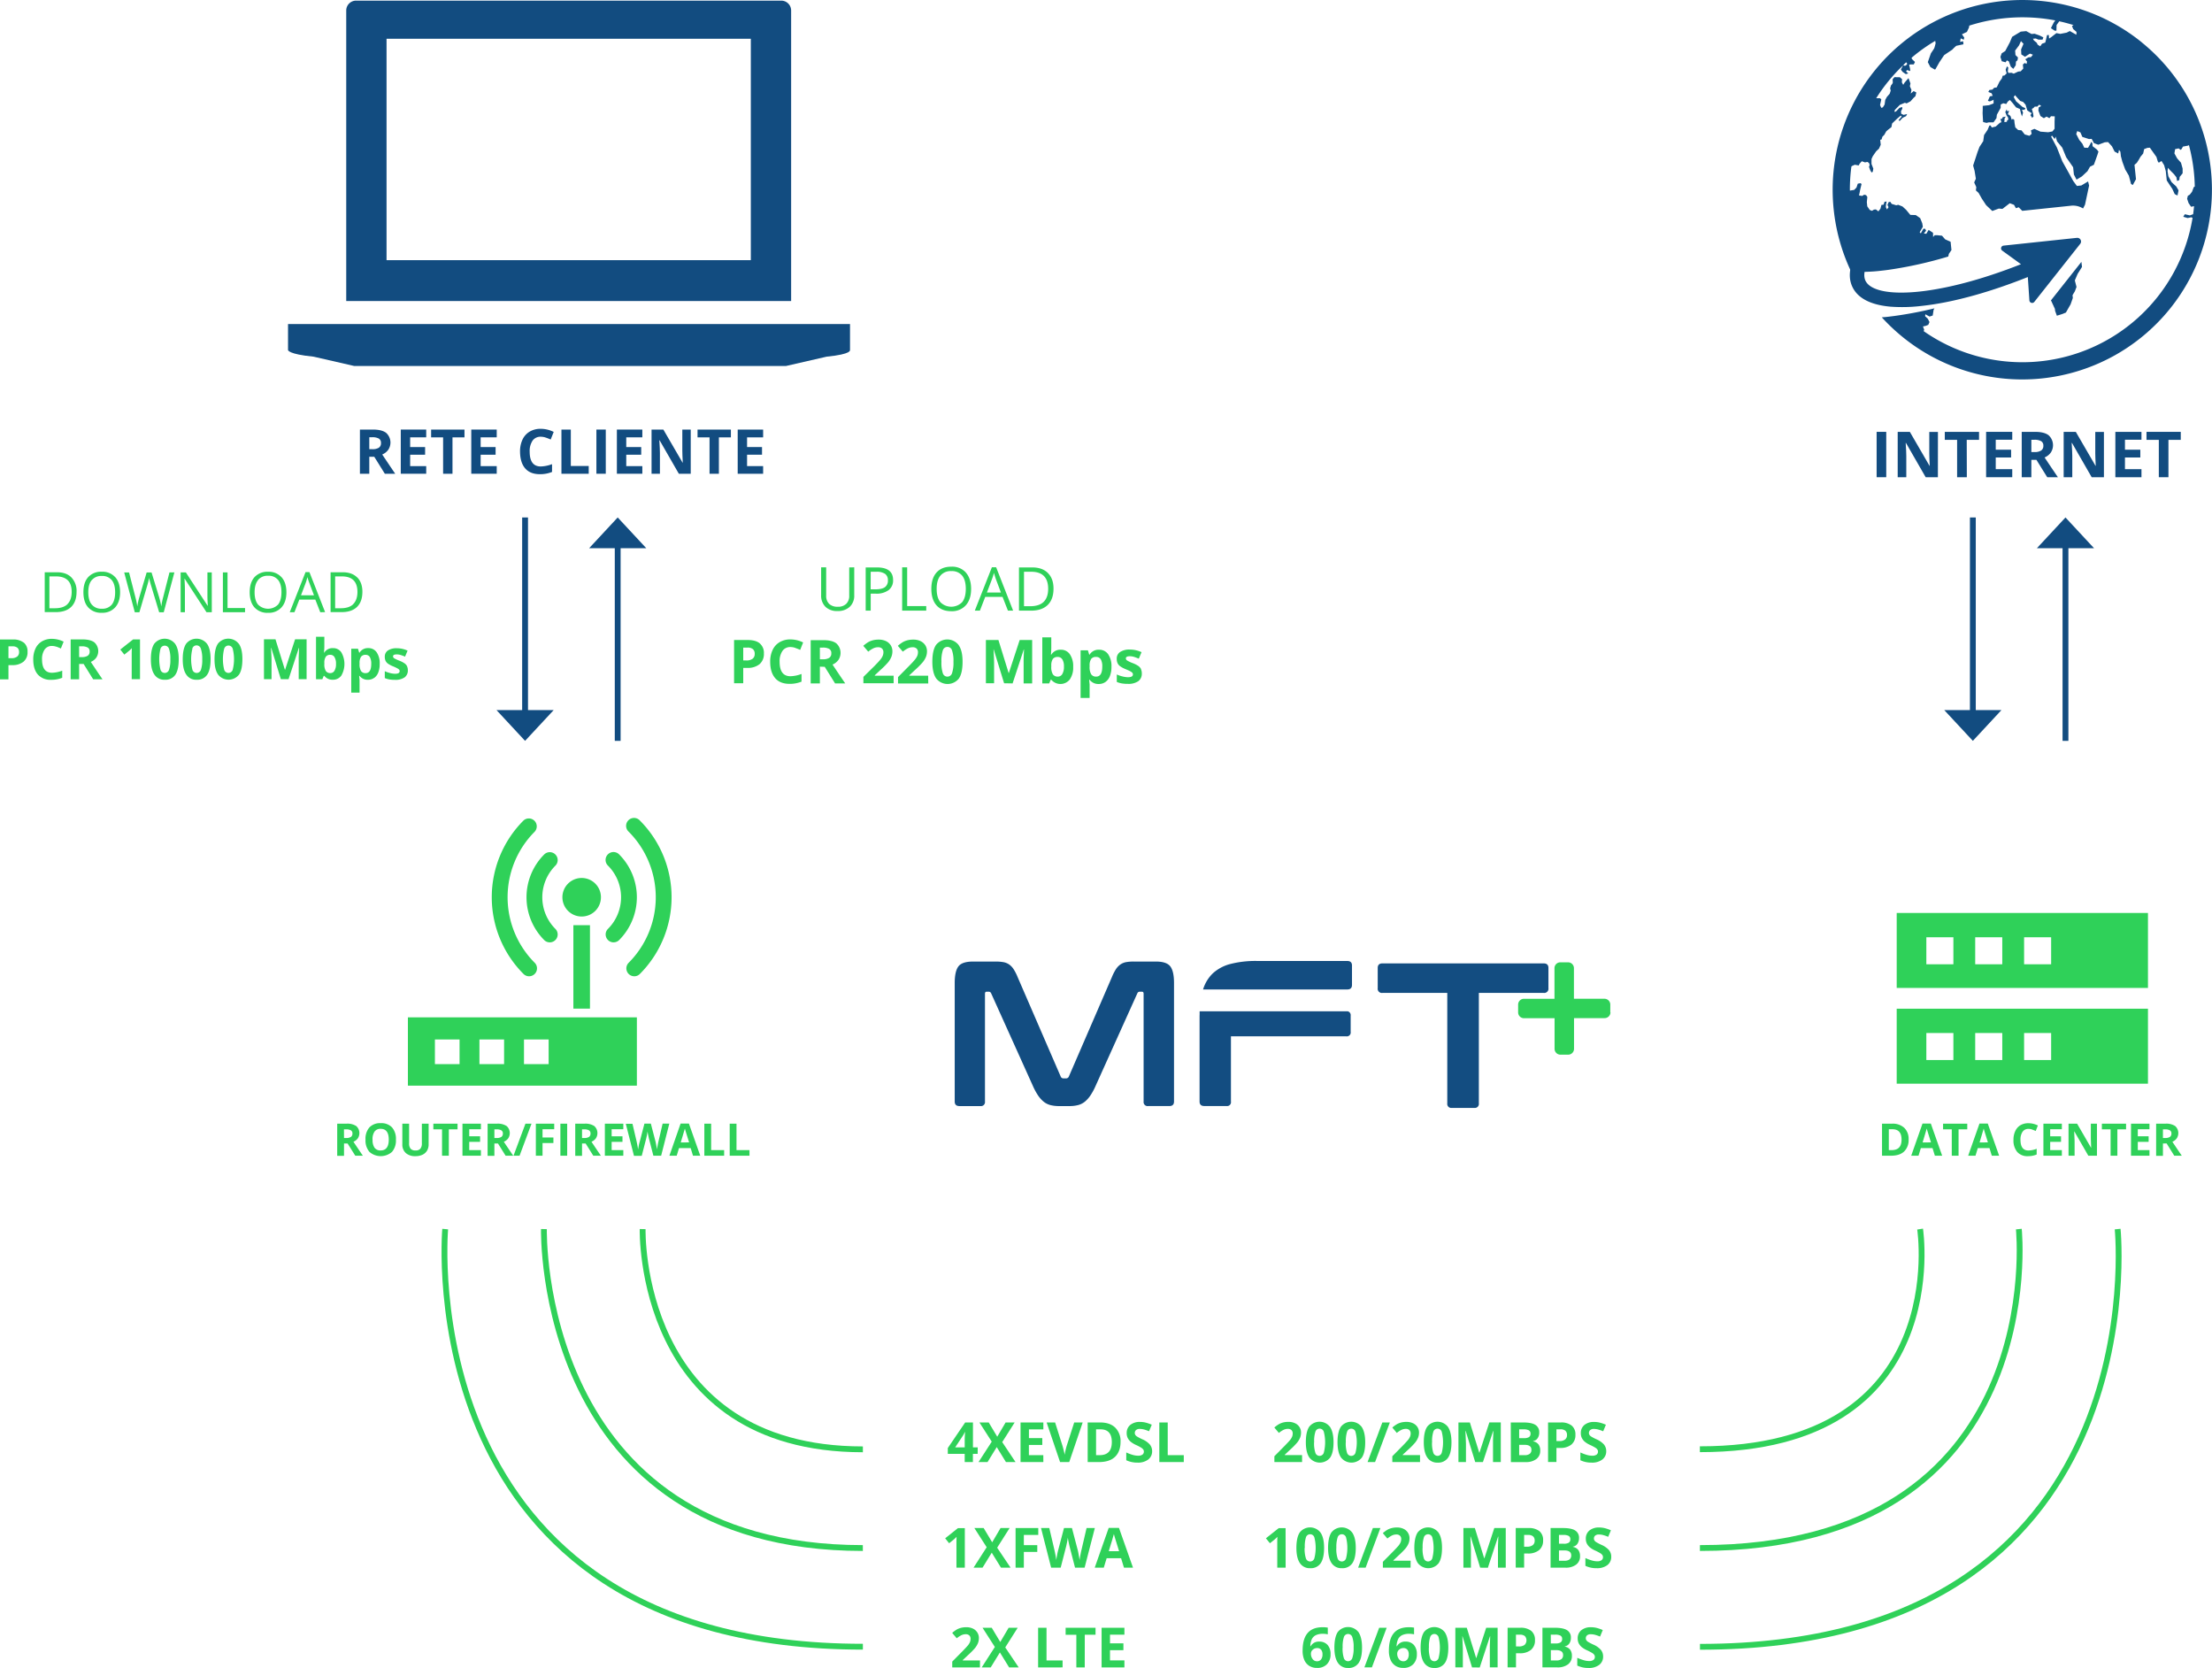 <svg xmlns="http://www.w3.org/2000/svg" viewBox="0 0 1137.52 857.67"><defs><style>.cls-1{fill:#2fd159;}.cls-2,.cls-4{fill:none;stroke-miterlimit:10;stroke-width:3px;}.cls-2{stroke:#124c80;}.cls-3{fill:#124c80;}.cls-4{stroke:#2fd159;}.cls-5{fill:#134d81;}</style></defs><g id="Livello_2" data-name="Livello 2"><g id="Livello_1-2" data-name="Livello 1"><path class="cls-1" d="M502.76,747.58h-2.45v4.22H496.1v-4.22h-8.69v-3l8.93-13.15h4v12.81h2.45Zm-6.66-3.34v-3.46c0-.57,0-1.41.07-2.51s.09-1.73.11-1.91h-.11a14,14,0,0,1-1.24,2.23l-3.73,5.65Z"></path><path class="cls-1" d="M522.24,751.8h-4.93l-4.74-7.7-4.73,7.7h-4.63L510,741.3l-6.33-9.87h4.77l4.39,7.33,4.3-7.33h4.66l-6.4,10.1Z"></path><path class="cls-1" d="M536.54,751.8H524.81V731.43h11.73V735h-7.41v4.47H536V743h-6.89v5.26h7.41Z"></path><path class="cls-1" d="M552.41,731.43h4.36l-6.92,20.37h-4.71l-6.91-20.37h4.36l3.83,12.12c.21.72.43,1.55.66,2.51s.37,1.61.43,2a36.17,36.17,0,0,1,1-4.49Z"></path><path class="cls-1" d="M576.24,741.42c0,3.36-1,5.92-2.87,7.71s-4.66,2.67-8.27,2.67h-5.76V731.43h6.39q5,0,7.75,2.63A9.7,9.7,0,0,1,576.24,741.42Zm-4.49.11q0-6.56-5.8-6.56h-2.3v13.27h1.86Q571.75,748.24,571.75,741.53Z"></path><path class="cls-1" d="M592.48,746.15a5.27,5.27,0,0,1-2,4.34,8.65,8.65,0,0,1-5.53,1.59,13.12,13.12,0,0,1-5.77-1.22v-4a23.28,23.28,0,0,0,3.49,1.3,10.44,10.44,0,0,0,2.62.37,3.73,3.73,0,0,0,2.18-.54,1.87,1.87,0,0,0,.76-1.61,1.75,1.75,0,0,0-.34-1.07,3.77,3.77,0,0,0-1-.9,24.13,24.13,0,0,0-2.64-1.38,12.32,12.32,0,0,1-2.8-1.69,6.17,6.17,0,0,1-1.49-1.88,5.36,5.36,0,0,1-.56-2.5,5.26,5.26,0,0,1,1.83-4.25,7.59,7.59,0,0,1,5.07-1.55,11.54,11.54,0,0,1,3,.38,21.39,21.39,0,0,1,3,1.05l-1.4,3.36a21.37,21.37,0,0,0-2.69-.93,8.52,8.52,0,0,0-2.1-.27,2.71,2.71,0,0,0-1.88.58,1.87,1.87,0,0,0-.66,1.49,1.79,1.79,0,0,0,.27,1,2.74,2.74,0,0,0,.84.82,24.13,24.13,0,0,0,2.74,1.43,10.91,10.91,0,0,1,3.91,2.74A5.34,5.34,0,0,1,592.48,746.15Z"></path><path class="cls-1" d="M596.18,751.8V731.43h4.32v16.81h8.26v3.56Z"></path><path class="cls-1" d="M669.59,751.8H655.35v-3l5.12-5.17q2.26-2.32,3-3.23a7.45,7.45,0,0,0,1-1.66,4.32,4.32,0,0,0,.3-1.59,2.32,2.32,0,0,0-.67-1.83,2.62,2.62,0,0,0-1.81-.6,5,5,0,0,0-2.29.55,11.53,11.53,0,0,0-2.33,1.54l-2.34-2.77a15.19,15.19,0,0,1,2.49-1.81,9.76,9.76,0,0,1,2.16-.82,11.08,11.08,0,0,1,2.62-.28,7.66,7.66,0,0,1,3.37.7,5.24,5.24,0,0,1,2.27,1.95,5.15,5.15,0,0,1,.81,2.87,7,7,0,0,1-.49,2.64,10.35,10.35,0,0,1-1.53,2.53,40.12,40.12,0,0,1-3.66,3.69L660.72,748v.2h8.87Z"></path><path class="cls-1" d="M685.77,741.62q0,5.34-1.75,7.9a6.8,6.8,0,0,1-10.7-.09c-1.19-1.76-1.79-4.37-1.79-7.81q0-5.4,1.74-8a6.77,6.77,0,0,1,10.7.12Q685.77,736.46,685.77,741.62Zm-10,0a15.61,15.61,0,0,0,.65,5.37,2.24,2.24,0,0,0,2.18,1.62,2.27,2.27,0,0,0,2.17-1.64,21.7,21.7,0,0,0,0-10.74,2.26,2.26,0,0,0-4.34,0A16,16,0,0,0,675.81,741.62Z"></path><path class="cls-1" d="M702.06,741.62q0,5.34-1.75,7.9a6.8,6.8,0,0,1-10.7-.09c-1.19-1.76-1.79-4.37-1.79-7.81q0-5.4,1.74-8a6.77,6.77,0,0,1,10.7.12Q702.06,736.46,702.06,741.62Zm-10,0a15.92,15.92,0,0,0,.64,5.37,2.27,2.27,0,0,0,4.36,0,21.7,21.7,0,0,0,0-10.74,2.26,2.26,0,0,0-4.34,0A15.78,15.78,0,0,0,692.1,741.62Z"></path><path class="cls-1" d="M714.73,731.43l-7.6,20.37h-3.86l7.6-20.37Z"></path><path class="cls-1" d="M730.25,751.8H716v-3l5.11-5.17c1.52-1.55,2.5-2.63,3-3.23a7.09,7.09,0,0,0,1-1.66,4.13,4.13,0,0,0,.31-1.59,2.33,2.33,0,0,0-.68-1.83,2.61,2.61,0,0,0-1.8-.6,5.09,5.09,0,0,0-2.3.55,11.81,11.81,0,0,0-2.33,1.54L716,734.05a15.19,15.19,0,0,1,2.5-1.81,9.76,9.76,0,0,1,2.16-.82,11.05,11.05,0,0,1,2.61-.28,7.71,7.71,0,0,1,3.38.7,5.36,5.36,0,0,1,2.27,1.95,5.15,5.15,0,0,1,.81,2.87,7,7,0,0,1-.5,2.64,10.35,10.35,0,0,1-1.53,2.53,37.64,37.64,0,0,1-3.66,3.69L721.37,748v.2h8.88Z"></path><path class="cls-1" d="M746.42,741.62q0,5.34-1.74,7.9a6.07,6.07,0,0,1-5.39,2.56,6,6,0,0,1-5.32-2.65c-1.19-1.76-1.79-4.37-1.79-7.81q0-5.4,1.75-8a6.76,6.76,0,0,1,10.69.12Q746.42,736.46,746.42,741.62Zm-10,0a15.86,15.86,0,0,0,.65,5.37,2.27,2.27,0,0,0,4.35,0,21.85,21.85,0,0,0,0-10.74,2.28,2.28,0,0,0-2.17-1.64,2.25,2.25,0,0,0-2.17,1.64A15.73,15.73,0,0,0,736.46,741.62Z"></path><path class="cls-1" d="M758.63,751.8l-4.9-16h-.13q.27,4.88.27,6.51v9.47H750V731.43h5.88L760.71,747h.08l5.11-15.58h5.88V751.8h-4v-9.64c0-.45,0-1,0-1.57s.08-2.18.19-4.74h-.13l-5.25,15.95Z"></path><path class="cls-1" d="M776.91,731.43h6.34q4.34,0,6.29,1.23a4.3,4.3,0,0,1,2,3.93,4.88,4.88,0,0,1-.86,3,3.43,3.43,0,0,1-2.27,1.41v.14a4.49,4.49,0,0,1,2.79,1.62,5.24,5.24,0,0,1,.86,3.14,5.18,5.18,0,0,1-2,4.35,8.7,8.7,0,0,1-5.47,1.56h-7.62Zm4.32,8.07h2.51a4.59,4.59,0,0,0,2.54-.54,2,2,0,0,0,.79-1.8,1.81,1.81,0,0,0-.86-1.68,5.48,5.48,0,0,0-2.71-.51h-2.27Zm0,3.43v5.31h2.82a4.14,4.14,0,0,0,2.63-.69,2.5,2.5,0,0,0,.85-2.09q0-2.54-3.62-2.53Z"></path><path class="cls-1" d="M810.16,737.79a6.24,6.24,0,0,1-2.06,5,8.79,8.79,0,0,1-5.84,1.74H800.4v7.24h-4.31V731.43h6.5a8.64,8.64,0,0,1,5.64,1.6A5.8,5.8,0,0,1,810.16,737.79ZM800.4,741h1.43a4.71,4.71,0,0,0,3-.79,2.75,2.75,0,0,0,1-2.29,2.83,2.83,0,0,0-.83-2.24,3.85,3.85,0,0,0-2.6-.73h-2Z"></path><path class="cls-1" d="M826,746.15a5.25,5.25,0,0,1-2,4.34,8.6,8.6,0,0,1-5.52,1.59,13.09,13.09,0,0,1-5.77-1.22v-4a22.89,22.89,0,0,0,3.49,1.3,10.3,10.3,0,0,0,2.61.37A3.71,3.71,0,0,0,821,748a1.84,1.84,0,0,0,.76-1.61,1.81,1.81,0,0,0-.33-1.07,3.77,3.77,0,0,0-1-.9,26.29,26.29,0,0,0-2.64-1.38,12.09,12.09,0,0,1-2.8-1.69,6.2,6.2,0,0,1-1.5-1.88,5.36,5.36,0,0,1-.55-2.5,5.26,5.26,0,0,1,1.83-4.25,7.56,7.56,0,0,1,5.06-1.55,11.54,11.54,0,0,1,3,.38,21,21,0,0,1,3,1.05l-1.39,3.36a22,22,0,0,0-2.7-.93,8.52,8.52,0,0,0-2.1-.27,2.75,2.75,0,0,0-1.88.58,2,2,0,0,0-.39,2.48,2.79,2.79,0,0,0,.85.82,22.78,22.78,0,0,0,2.73,1.43,11,11,0,0,1,3.92,2.74A5.34,5.34,0,0,1,826,746.15Z"></path><path class="cls-1" d="M496.16,806.1h-4.31V794.31l0-1.94.06-2.12a19.57,19.57,0,0,1-1.49,1.41l-2.34,1.88L486.06,791l6.56-5.23h3.54Z"></path><path class="cls-1" d="M519.69,806.1h-4.93L510,798.39l-4.73,7.71h-4.63l6.76-10.51-6.33-9.87h4.77l4.39,7.33,4.3-7.33h4.66l-6.4,10.11Z"></path><path class="cls-1" d="M526.51,806.1h-4.25V785.72h11.67v3.54h-7.42v5.26h6.91V798h-6.91Z"></path><path class="cls-1" d="M557.76,806.1h-4.92l-2.76-10.71c-.1-.38-.27-1.16-.52-2.36a22.59,22.59,0,0,1-.42-2.4c-.06.5-.2,1.31-.42,2.42s-.4,1.9-.52,2.37l-2.74,10.68h-4.91l-5.2-20.38h4.25l2.61,11.12c.46,2.06.78,3.84,1,5.34.06-.53.18-1.35.38-2.46a25.85,25.85,0,0,1,.57-2.58l3-11.42h4.09l3,11.42q.2.76.48,2.34t.45,2.7c.09-.72.24-1.63.44-2.71s.39-2,.56-2.63l2.59-11.12h4.25Z"></path><path class="cls-1" d="M578,806.1l-1.48-4.85h-7.43l-1.47,4.85h-4.66l7.19-20.46h5.28l7.22,20.46Zm-2.51-8.48c-1.37-4.39-2.13-6.87-2.31-7.45s-.29-1-.36-1.37q-.46,1.79-2.64,8.82Z"></path><path class="cls-1" d="M661.14,806.1h-4.31V794.31l0-1.94.07-2.12a19.57,19.57,0,0,1-1.49,1.41l-2.34,1.88L651,791l6.57-5.23h3.54Z"></path><path class="cls-1" d="M680.91,795.91c0,3.56-.59,6.19-1.75,7.9a6.07,6.07,0,0,1-5.39,2.56,6,6,0,0,1-5.31-2.64c-1.2-1.77-1.79-4.37-1.79-7.82s.58-6.24,1.74-7.95a6.76,6.76,0,0,1,10.69.12Q680.92,790.75,680.91,795.91Zm-10,0a15.92,15.92,0,0,0,.64,5.37,2.27,2.27,0,0,0,4.36,0,21.7,21.7,0,0,0,0-10.74,2.26,2.26,0,0,0-4.34,0A15.82,15.82,0,0,0,671,795.91Z"></path><path class="cls-1" d="M697.2,795.91c0,3.56-.59,6.19-1.75,7.9a6.07,6.07,0,0,1-5.39,2.56,6,6,0,0,1-5.31-2.64c-1.2-1.77-1.79-4.37-1.79-7.82s.58-6.24,1.74-7.95a6.76,6.76,0,0,1,10.69.12Q697.21,790.75,697.2,795.91Zm-10,0a15.86,15.86,0,0,0,.65,5.37,2.27,2.27,0,0,0,4.36,0,22,22,0,0,0,0-10.74,2.26,2.26,0,0,0-4.34,0A15.77,15.77,0,0,0,687.23,795.91Z"></path><path class="cls-1" d="M709.86,785.72l-7.59,20.38h-3.86L706,785.72Z"></path><path class="cls-1" d="M725.38,806.1H711.14v-3l5.12-5.17q2.26-2.32,3-3.23a7.23,7.23,0,0,0,1-1.66,4.33,4.33,0,0,0,.31-1.59,2.3,2.3,0,0,0-.68-1.82,2.61,2.61,0,0,0-1.8-.6,5.21,5.21,0,0,0-2.3.54,11.61,11.61,0,0,0-2.33,1.55l-2.34-2.78a15.82,15.82,0,0,1,2.49-1.81,9.27,9.27,0,0,1,2.16-.81,11.12,11.12,0,0,1,2.62-.29,7.66,7.66,0,0,1,3.37.7,5.24,5.24,0,0,1,2.27,2,5.18,5.18,0,0,1,.81,2.87,7,7,0,0,1-.49,2.64,10.35,10.35,0,0,1-1.53,2.53,40.12,40.12,0,0,1-3.66,3.69l-2.62,2.47v.19h8.87Z"></path><path class="cls-1" d="M741.56,795.91q0,5.34-1.75,7.9a6.8,6.8,0,0,1-10.7-.08c-1.19-1.77-1.79-4.37-1.79-7.82s.58-6.24,1.74-7.95a6.77,6.77,0,0,1,10.7.12Q741.56,790.75,741.56,795.91Zm-10,0a15.86,15.86,0,0,0,.65,5.37,2.27,2.27,0,0,0,4.35,0,21.7,21.7,0,0,0,0-10.74,2.26,2.26,0,0,0-4.34,0A16.08,16.08,0,0,0,731.6,795.91Z"></path><path class="cls-1" d="M761.18,806.1l-4.9-16h-.13q.27,4.88.27,6.51v9.48h-3.86V785.72h5.88l4.82,15.58h.08l5.11-15.58h5.88V806.1h-4v-9.65c0-.45,0-1,0-1.57s.08-2.18.19-4.74h-.13l-5.25,16Z"></path><path class="cls-1" d="M793.54,792.08a6.23,6.23,0,0,1-2.06,5,8.8,8.8,0,0,1-5.85,1.74h-1.85v7.25h-4.32V785.72H786a8.7,8.7,0,0,1,5.64,1.6A5.83,5.83,0,0,1,793.54,792.08Zm-9.76,3.23h1.42a4.67,4.67,0,0,0,3-.79,2.75,2.75,0,0,0,1-2.29,2.79,2.79,0,0,0-.83-2.24,3.87,3.87,0,0,0-2.59-.73h-2Z"></path><path class="cls-1" d="M797.38,785.72h6.34c2.89,0,5,.42,6.29,1.24a4.28,4.28,0,0,1,2,3.92,5,5,0,0,1-.86,3,3.38,3.38,0,0,1-2.28,1.4v.14a4.49,4.49,0,0,1,2.8,1.62,5.27,5.27,0,0,1,.86,3.15,5.17,5.17,0,0,1-2,4.34A8.64,8.64,0,0,1,805,806.1h-7.62Zm4.32,8.07h2.51a4.59,4.59,0,0,0,2.54-.54,2,2,0,0,0,.79-1.8,1.81,1.81,0,0,0-.86-1.68,5.48,5.48,0,0,0-2.71-.51H801.7Zm0,3.43v5.31h2.81a4.23,4.23,0,0,0,2.64-.68,2.56,2.56,0,0,0,.85-2.09c0-1.7-1.21-2.54-3.62-2.54Z"></path><path class="cls-1" d="M828.58,800.44a5.26,5.26,0,0,1-2,4.35,8.66,8.66,0,0,1-5.52,1.58,12.92,12.92,0,0,1-5.77-1.22v-4a23.8,23.8,0,0,0,3.49,1.29,10.35,10.35,0,0,0,2.61.38,3.64,3.64,0,0,0,2.18-.55,1.84,1.84,0,0,0,.76-1.61,1.81,1.81,0,0,0-.33-1.07,3.77,3.77,0,0,0-1-.9,28.66,28.66,0,0,0-2.64-1.38,12.12,12.12,0,0,1-2.8-1.68,6.45,6.45,0,0,1-1.5-1.88,5.4,5.4,0,0,1-.55-2.51,5.27,5.27,0,0,1,1.83-4.25,7.61,7.61,0,0,1,5.06-1.55,12,12,0,0,1,3,.38,19.9,19.9,0,0,1,3,1.06l-1.39,3.36a20.69,20.69,0,0,0-2.7-.94,8.5,8.5,0,0,0-2.1-.26,2.8,2.8,0,0,0-1.88.57,1.9,1.9,0,0,0-.65,1.49,1.87,1.87,0,0,0,.26,1,2.93,2.93,0,0,0,.85.83,26.37,26.37,0,0,0,2.73,1.43,11,11,0,0,1,3.92,2.73A5.34,5.34,0,0,1,828.58,800.44Z"></path><path class="cls-1" d="M503.93,857.39H489.69v-3l5.12-5.17q2.26-2.33,3-3.22a7.49,7.49,0,0,0,1-1.67,4.32,4.32,0,0,0,.3-1.59,2.31,2.31,0,0,0-.67-1.82,2.62,2.62,0,0,0-1.81-.6,5.17,5.17,0,0,0-2.29.54,11.61,11.61,0,0,0-2.33,1.55l-2.34-2.77a15.36,15.36,0,0,1,2.49-1.82,9.27,9.27,0,0,1,2.16-.81,11.06,11.06,0,0,1,2.62-.29,7.8,7.8,0,0,1,3.37.7,5.37,5.37,0,0,1,2.27,2,5.18,5.18,0,0,1,.81,2.87,7,7,0,0,1-.49,2.64,10.16,10.16,0,0,1-1.53,2.53,37.71,37.71,0,0,1-3.66,3.69l-2.62,2.47v.2h8.87Z"></path><path class="cls-1" d="M523.87,857.39h-4.93l-4.74-7.71-4.73,7.71h-4.63l6.76-10.51L505.27,837H510l4.39,7.33,4.3-7.33h4.66l-6.4,10.1Z"></path><path class="cls-1" d="M533.85,857.39V837h4.32v16.8h8.26v3.57Z"></path><path class="cls-1" d="M557.83,857.39h-4.32V840.61H548V837h15.38v3.59h-5.53Z"></path><path class="cls-1" d="M578.23,857.39H566.5V837h11.73v3.54h-7.41V845h6.89v3.54h-6.89v5.25h7.41Z"></path><path class="cls-1" d="M669.87,848.73q0-6,2.56-9c1.7-2,4.26-3,7.66-3a13.83,13.83,0,0,1,2.73.21v3.44a11,11,0,0,0-2.46-.28,8.34,8.34,0,0,0-3.61.67,4.59,4.59,0,0,0-2.1,2,9.08,9.08,0,0,0-.82,3.72H674a4.73,4.73,0,0,1,4.42-2.37,5.49,5.49,0,0,1,4.28,1.71,6.85,6.85,0,0,1,1.54,4.74,7.07,7.07,0,0,1-1.84,5.16,6.74,6.74,0,0,1-5.1,1.91,7.26,7.26,0,0,1-3.93-1,6.76,6.76,0,0,1-2.6-3A11.78,11.78,0,0,1,669.87,848.73Zm7.36,5.49a2.55,2.55,0,0,0,2.12-.92,4.17,4.17,0,0,0,.74-2.64,3.63,3.63,0,0,0-.69-2.35,2.53,2.53,0,0,0-2.09-.86,3.2,3.2,0,0,0-2.23.85,2.62,2.62,0,0,0-.93,2,4.47,4.47,0,0,0,.87,2.8A2.67,2.67,0,0,0,677.23,854.22Z"></path><path class="cls-1" d="M700.43,847.2q0,5.34-1.75,7.9a6.08,6.08,0,0,1-5.39,2.57A6,6,0,0,1,688,855c-1.19-1.77-1.79-4.37-1.79-7.82s.58-6.24,1.74-8a6.78,6.78,0,0,1,10.69.12C699.83,841.15,700.43,843.77,700.43,847.2Zm-10,0a15.92,15.92,0,0,0,.64,5.37,2.25,2.25,0,0,0,2.18,1.63,2.27,2.27,0,0,0,2.18-1.65,15.53,15.53,0,0,0,.67-5.35,15.31,15.31,0,0,0-.68-5.38,2.26,2.26,0,0,0-4.34,0A15.72,15.72,0,0,0,690.47,847.2Z"></path><path class="cls-1" d="M713.09,837l-7.59,20.37h-3.86l7.6-20.37Z"></path><path class="cls-1" d="M714.24,848.73q0-6,2.55-9t7.66-3a13.83,13.83,0,0,1,2.73.21v3.44a10.84,10.84,0,0,0-2.45-.28,8.39,8.39,0,0,0-3.62.67,4.52,4.52,0,0,0-2.09,2,9.06,9.06,0,0,0-.83,3.72h.19a4.72,4.72,0,0,1,4.41-2.37,5.48,5.48,0,0,1,4.28,1.71,6.85,6.85,0,0,1,1.55,4.74,7.11,7.11,0,0,1-1.84,5.16,6.77,6.77,0,0,1-5.1,1.91,7.27,7.27,0,0,1-3.94-1,6.74,6.74,0,0,1-2.59-3A11.61,11.61,0,0,1,714.24,848.73Zm7.35,5.49a2.54,2.54,0,0,0,2.12-.92,4.17,4.17,0,0,0,.74-2.64,3.63,3.63,0,0,0-.69-2.35,2.51,2.51,0,0,0-2.08-.86,3.24,3.24,0,0,0-2.24.85,2.61,2.61,0,0,0-.92,2,4.47,4.47,0,0,0,.87,2.8A2.66,2.66,0,0,0,721.59,854.22Z"></path><path class="cls-1" d="M744.79,847.2q0,5.34-1.74,7.9a6.09,6.09,0,0,1-5.39,2.57,6,6,0,0,1-5.32-2.65c-1.19-1.77-1.79-4.37-1.79-7.82s.58-6.24,1.75-8a6.78,6.78,0,0,1,10.69.12C744.19,841.15,744.79,843.77,744.79,847.2Zm-10,0a15.86,15.86,0,0,0,.65,5.37,2.26,2.26,0,0,0,4.35,0,21.81,21.81,0,0,0,0-10.73,2.28,2.28,0,0,0-2.17-1.64,2.25,2.25,0,0,0-2.17,1.64A15.66,15.66,0,0,0,734.83,847.2Z"></path><path class="cls-1" d="M757,857.39l-4.9-16H752q.27,4.88.27,6.5v9.48h-3.86V837h5.88l4.82,15.58h.08L764.27,837h5.88v20.37h-4v-9.64c0-.46,0-1,0-1.58s.07-2.17.19-4.74h-.13l-5.25,16Z"></path><path class="cls-1" d="M789.36,843.37a6.23,6.23,0,0,1-2.06,5,8.8,8.8,0,0,1-5.85,1.74H779.6v7.25h-4.32V837h6.51a8.7,8.7,0,0,1,5.64,1.59A5.85,5.85,0,0,1,789.36,843.37Zm-9.76,3.23H781a4.74,4.74,0,0,0,3-.78,3.29,3.29,0,0,0,.16-4.54,3.87,3.87,0,0,0-2.59-.72h-2Z"></path><path class="cls-1" d="M793.2,837h6.34q4.34,0,6.29,1.23a4.28,4.28,0,0,1,2,3.92,5,5,0,0,1-.86,3,3.43,3.43,0,0,1-2.28,1.41v.13a4.49,4.49,0,0,1,2.8,1.62,5.27,5.27,0,0,1,.86,3.15,5.2,5.2,0,0,1-2,4.35,8.7,8.7,0,0,1-5.47,1.56H793.2Zm4.32,8.06H800a4.59,4.59,0,0,0,2.54-.54,2,2,0,0,0,.79-1.8,1.81,1.81,0,0,0-.86-1.68,5.61,5.61,0,0,0-2.71-.5h-2.27Zm0,3.43v5.31h2.81a4.23,4.23,0,0,0,2.64-.68,2.54,2.54,0,0,0,.85-2.09q0-2.53-3.62-2.54Z"></path><path class="cls-1" d="M824.4,851.73a5.26,5.26,0,0,1-2,4.35,8.6,8.6,0,0,1-5.52,1.59,12.92,12.92,0,0,1-5.77-1.23v-4a23.8,23.8,0,0,0,3.49,1.29,10.35,10.35,0,0,0,2.61.38,3.71,3.71,0,0,0,2.18-.54,1.86,1.86,0,0,0,.76-1.62,1.83,1.83,0,0,0-.33-1.07,3.59,3.59,0,0,0-1-.89,26.29,26.29,0,0,0-2.64-1.38,12.8,12.8,0,0,1-2.81-1.69,6.59,6.59,0,0,1-1.49-1.88,5.4,5.4,0,0,1-.55-2.51,5.27,5.27,0,0,1,1.83-4.25,7.61,7.61,0,0,1,5.06-1.55,12,12,0,0,1,3,.38,19.9,19.9,0,0,1,3,1.06l-1.39,3.36a20.69,20.69,0,0,0-2.7-.94,9,9,0,0,0-2.1-.26,2.8,2.8,0,0,0-1.88.57,1.9,1.9,0,0,0-.65,1.49,1.93,1.93,0,0,0,.26,1,3,3,0,0,0,.85.82,26.37,26.37,0,0,0,2.73,1.43,10.84,10.84,0,0,1,3.92,2.74A5.29,5.29,0,0,1,824.4,851.73Z"></path><line class="cls-2" x1="317.65" y1="380.95" x2="317.65" y2="275.65"></line><polygon class="cls-3" points="317.65 266.08 302.95 281.9 332.36 281.9 317.65 266.08"></polygon><line class="cls-2" x1="270.02" y1="266.08" x2="270.02" y2="371.38"></line><polygon class="cls-3" points="270.02 380.95 284.73 365.13 255.32 365.13 270.02 380.95"></polygon><line class="cls-2" x1="1062.17" y1="380.95" x2="1062.17" y2="275.65"></line><polygon class="cls-3" points="1062.17 266.08 1047.46 281.9 1076.87 281.9 1062.17 266.08"></polygon><line class="cls-2" x1="1014.54" y1="266.08" x2="1014.54" y2="371.38"></line><polygon class="cls-3" points="1014.54 380.95 1029.24 365.13 999.83 365.13 1014.54 380.95"></polygon><path class="cls-3" d="M437.12,180V166.63h-289V180s0,2.11,13.14,3.4l20.88,4.79H404.2l20.88-4.79c13.15-1.29,12-3.4,12-3.4"></path><path class="cls-3" d="M386.11,133.78H198.78V19.93H386.11ZM406.84,5.41A5.09,5.09,0,0,0,401.75.32H183.13a5.08,5.08,0,0,0-5.08,5.09V154.8H406.84Z"></path><path class="cls-3" d="M189.91,234.88v8.72h-4.82V220.88h6.62q4.64,0,6.85,1.69a6.69,6.69,0,0,1,1.12,8.68,7.17,7.17,0,0,1-3.12,2.45q5.13,7.67,6.68,9.9H197.9l-5.43-8.72Zm0-3.91h1.55a6,6,0,0,0,3.37-.76,2.72,2.72,0,0,0,1.09-2.4,2.5,2.5,0,0,0-1.11-2.3,6.81,6.81,0,0,0-3.44-.68h-1.46Z"></path><path class="cls-3" d="M219.18,243.6H206.1V220.88h13.08v4h-8.26v5h7.69v3.94h-7.69v5.86h8.26Z"></path><path class="cls-3" d="M232.69,243.6h-4.82V224.89H221.7v-4h17.16v4h-6.17Z"></path><path class="cls-3" d="M255.44,243.6H242.35V220.88h13.09v4h-8.27v5h7.69v3.94h-7.69v5.86h8.27Z"></path><path class="cls-3" d="M278.09,224.57a4.92,4.92,0,0,0-4.21,2,9.53,9.53,0,0,0-1.49,5.69q0,7.6,5.7,7.6a18.21,18.21,0,0,0,5.8-1.19v4a16.26,16.26,0,0,1-6.25,1.16q-5,0-7.58-3t-2.63-8.63a14.12,14.12,0,0,1,1.29-6.21,9.37,9.37,0,0,1,3.71-4.08,10.94,10.94,0,0,1,5.66-1.42,15.21,15.21,0,0,1,6.65,1.6l-1.55,3.91a26.68,26.68,0,0,0-2.57-1A7.64,7.64,0,0,0,278.09,224.57Z"></path><path class="cls-3" d="M288.72,243.6V220.88h4.82v18.74h9.21v4Z"></path><path class="cls-3" d="M306.7,243.6V220.88h4.82V243.6Z"></path><path class="cls-3" d="M330.32,243.6H317.23V220.88h13.09v4h-8.27v5h7.69v3.94h-7.69v5.86h8.27Z"></path><path class="cls-3" d="M355.21,243.6h-6.12l-9.88-17.19h-.14q.29,4.56.29,6.5V243.6h-4.3V220.88h6.07l9.87,17h.11c-.16-3-.23-5-.23-6.26V220.88h4.33Z"></path><path class="cls-3" d="M369.69,243.6h-4.81V224.89h-6.17v-4h17.15v4h-6.17Z"></path><path class="cls-3" d="M392.44,243.6H379.36V220.88h13.08v4h-8.26v5h7.69v3.94h-7.69v5.86h8.26Z"></path><path class="cls-1" d="M315.53,484.56a4,4,0,0,1-2.87-1.19,4.09,4.09,0,0,1-1.2-2.88,4,4,0,0,1,1.2-2.87,23,23,0,0,0,0-32.5,4.07,4.07,0,1,1,5.75-5.76,31.16,31.16,0,0,1,0,44,4,4,0,0,1-2.88,1.19"></path><path class="cls-1" d="M326.18,502a4.07,4.07,0,0,1-2.88-6.95,47.72,47.72,0,0,0,0-67.39,4.07,4.07,0,1,1,5.75-5.75,55.87,55.87,0,0,1,0,78.9,4,4,0,0,1-2.87,1.19"></path><path class="cls-1" d="M282.72,484.56a4,4,0,0,1-2.87-1.19,31.16,31.16,0,0,1,0-44,4.07,4.07,0,0,1,6.94,2.88,4.06,4.06,0,0,1-1.19,2.88,23,23,0,0,0,0,32.5,4.07,4.07,0,0,1-2.88,6.94"></path><path class="cls-1" d="M272.08,502a4,4,0,0,1-2.87-1.19,55.84,55.84,0,0,1,0-78.9,4.07,4.07,0,0,1,5.75,5.75,47.72,47.72,0,0,0,0,67.39,4.07,4.07,0,0,1-2.88,6.95Z"></path><path class="cls-1" d="M306.14,468.37a9.91,9.91,0,1,1,0-14,9.92,9.92,0,0,1,0,14"></path><rect class="cls-1" x="294.86" y="475.73" width="8.53" height="42.91"></rect><path class="cls-1" d="M282.14,547.18H269.46V534.5h12.68Zm-22.91,0H246.55V534.5h12.68Zm-22.9,0H223.65V534.5h12.68Zm-26.57,11.06H327.51V523.12H209.76Z"></path><path class="cls-1" d="M176.91,588v6.32h-3.5V577.8h4.8a8.24,8.24,0,0,1,5,1.22,4.88,4.88,0,0,1,.81,6.3,5.28,5.28,0,0,1-2.26,1.78q3.72,5.55,4.84,7.17H182.7L178.76,588Zm0-2.84H178a4.31,4.31,0,0,0,2.45-.55,2,2,0,0,0,.79-1.74,1.79,1.79,0,0,0-.81-1.66,4.91,4.91,0,0,0-2.5-.5h-1.05Z"></path><path class="cls-1" d="M203.6,586a8.94,8.94,0,0,1-2,6.29,8.79,8.79,0,0,1-11.63,0,9,9,0,0,1-2-6.31,8.84,8.84,0,0,1,2-6.28,7.58,7.58,0,0,1,5.83-2.17,7.5,7.5,0,0,1,5.81,2.19A8.94,8.94,0,0,1,203.6,586Zm-12,0a6.93,6.93,0,0,0,1,4.16,3.69,3.69,0,0,0,3.14,1.4c2.78,0,4.18-1.85,4.18-5.56s-1.39-5.56-4.16-5.56a3.69,3.69,0,0,0-3.14,1.4A6.82,6.82,0,0,0,191.58,586Z"></path><path class="cls-1" d="M220.42,577.8v10.66a6.19,6.19,0,0,1-.81,3.2,5.39,5.39,0,0,1-2.36,2.11,8.45,8.45,0,0,1-3.66.73,7,7,0,0,1-4.93-1.63,5.78,5.78,0,0,1-1.76-4.46V577.8h3.48v10.08a4.24,4.24,0,0,0,.77,2.8,3.21,3.21,0,0,0,2.54.89,3.09,3.09,0,0,0,2.48-.9,4.25,4.25,0,0,0,.77-2.81V577.8Z"></path><path class="cls-1" d="M230.81,594.27h-3.49V580.71h-4.47V577.8h12.44v2.91h-4.48Z"></path><path class="cls-1" d="M247.31,594.27h-9.49V577.8h9.49v2.86h-6v3.62h5.58v2.86h-5.58v4.25h6Z"></path><path class="cls-1" d="M254.24,588v6.32h-3.49V577.8h4.8a8.26,8.26,0,0,1,5,1.22,4.88,4.88,0,0,1,.81,6.3,5.31,5.31,0,0,1-2.27,1.78q3.72,5.55,4.85,7.17H260L256.1,588Zm0-2.84h1.13a4.27,4.27,0,0,0,2.44-.55,2,2,0,0,0,.79-1.74,1.79,1.79,0,0,0-.81-1.66,4.84,4.84,0,0,0-2.49-.5h-1.06Z"></path><path class="cls-1" d="M273.33,577.8l-6.14,16.47h-3.12l6.14-16.47Z"></path><path class="cls-1" d="M279,594.27h-3.44V577.8H285v2.86h-6v4.25h5.59v2.85H279Z"></path><path class="cls-1" d="M288.18,594.27V577.8h3.49v16.47Z"></path><path class="cls-1" d="M299.31,588v6.32h-3.49V577.8h4.8a8.26,8.26,0,0,1,5,1.22,4.88,4.88,0,0,1,.81,6.3,5.28,5.28,0,0,1-2.26,1.78q3.71,5.55,4.84,7.17H305.1L301.17,588Zm0-2.84h1.13a4.27,4.27,0,0,0,2.44-.55,2,2,0,0,0,.79-1.74,1.8,1.8,0,0,0-.8-1.66,4.91,4.91,0,0,0-2.5-.5h-1.06Z"></path><path class="cls-1" d="M320.54,594.27h-9.49V577.8h9.49v2.86h-6v3.62h5.57v2.86h-5.57v4.25h6Z"></path><path class="cls-1" d="M340,594.27h-4l-2.23-8.65c-.09-.31-.23-.94-.43-1.91s-.31-1.61-.34-1.94c-.05.4-.16,1.05-.34,2s-.32,1.54-.42,1.92l-2.22,8.63h-4l-4.2-16.47h3.43l2.11,9c.37,1.66.63,3.1.8,4.32,0-.43.15-1.09.31-2A19.11,19.11,0,0,1,329,587l2.4-9.23h3.3l2.4,9.23q.15.62.39,1.89t.36,2.19q.12-.89.36-2.19t.45-2.13l2.1-9h3.44Z"></path><path class="cls-1" d="M356.37,594.27l-1.19-3.92h-6L348,594.27h-3.76L350,577.73h4.27l5.84,16.54Zm-2-6.85q-1.67-5.32-1.87-6c-.14-.46-.24-.83-.3-1.1q-.36,1.44-2.13,7.13Z"></path><path class="cls-1" d="M362.21,594.27V577.8h3.5v13.59h6.68v2.88Z"></path><path class="cls-1" d="M375.25,594.27V577.8h3.49v13.59h6.68v2.88Z"></path><path class="cls-1" d="M1054.8,545.08h-13.91V531.17h13.91Zm-25.13,0h-13.92V531.17h13.92Zm-25.14,0H990.62V531.17h13.91Zm-29.15,12.14h129.21V518.69H975.38Z"></path><path class="cls-1" d="M1054.8,495.84h-13.91V481.93h13.91Zm-25.13,0h-13.92V481.93h13.92Zm-25.14,0H990.62V481.93h13.91ZM975.38,508h129.21V469.45H975.38Z"></path><path class="cls-1" d="M981.5,585.88a8.12,8.12,0,0,1-2.32,6.23q-2.31,2.16-6.69,2.16h-4.66V577.8H973a8.72,8.72,0,0,1,6.27,2.13A7.86,7.86,0,0,1,981.5,585.88Zm-3.63.09q0-5.31-4.69-5.31h-1.86v10.73h1.5Q977.88,591.39,977.87,586Z"></path><path class="cls-1" d="M995,594.27l-1.2-3.92h-6l-1.2,3.92h-3.76l5.81-16.54h4.27l5.84,16.54Zm-2-6.85q-1.66-5.32-1.87-6c-.14-.46-.24-.83-.3-1.1q-.36,1.44-2.13,7.13Z"></path><path class="cls-1" d="M1007.19,594.27h-3.49V580.71h-4.48V577.8h12.44v2.91h-4.47Z"></path><path class="cls-1" d="M1024.28,594.27l-1.19-3.92h-6l-1.19,3.92h-3.77l5.82-16.54h4.27l5.84,16.54Zm-2-6.85q-1.65-5.32-1.86-6c-.14-.46-.24-.83-.3-1.1q-.37,1.44-2.13,7.13Z"></path><path class="cls-1" d="M1043.11,580.47a3.55,3.55,0,0,0-3,1.48,6.92,6.92,0,0,0-1.08,4.13c0,3.68,1.37,5.51,4.13,5.51a13,13,0,0,0,4.2-.87v2.93a11.54,11.54,0,0,1-4.53.85,6.9,6.9,0,0,1-5.49-2.18,9.23,9.23,0,0,1-1.91-6.26,10.14,10.14,0,0,1,.94-4.5,6.79,6.79,0,0,1,2.68-3,8,8,0,0,1,4.11-1,11.11,11.11,0,0,1,4.82,1.16l-1.12,2.84c-.62-.29-1.24-.54-1.86-.76A5.55,5.55,0,0,0,1043.11,580.47Z"></path><path class="cls-1" d="M1060.31,594.27h-9.49V577.8h9.49v2.86h-6v3.62h5.58v2.86h-5.58v4.25h6Z"></path><path class="cls-1" d="M1078.36,594.27h-4.44l-7.17-12.46h-.1q.21,3.3.21,4.71v7.75h-3.12V577.8h4.41l7.15,12.34h.08c-.11-2.14-.17-3.66-.17-4.54v-7.8h3.15Z"></path><path class="cls-1" d="M1088.86,594.27h-3.49V580.71h-4.48V577.8h12.44v2.91h-4.47Z"></path><path class="cls-1" d="M1105.36,594.27h-9.49V577.8h9.49v2.86h-6v3.62h5.58v2.86h-5.58v4.25h6Z"></path><path class="cls-1" d="M1112.29,588v6.32h-3.5V577.8h4.8a8.24,8.24,0,0,1,5,1.22,4.88,4.88,0,0,1,.81,6.3,5.22,5.22,0,0,1-2.26,1.78q3.72,5.55,4.85,7.17h-3.88l-3.93-6.32Zm0-2.84h1.12a4.31,4.31,0,0,0,2.45-.55,2,2,0,0,0,.79-1.74,1.79,1.79,0,0,0-.81-1.66,4.86,4.86,0,0,0-2.49-.5h-1.06Z"></path><path class="cls-3" d="M1068.07,122.3l-37.76,4a1.42,1.42,0,0,0-.68,2.56l9.66,7c-17.59,6.95-34.51,11.72-48.85,13.66-9.41,1.28-17.18,1.24-22.67,0-4.38-1-7.32-2.75-8.47-5.22-1.31-2.83-.39-6.84,2.47-11.6a88.76,88.76,0,0,1-1.87-10.18c-7.9,9.75-10.45,18.23-7.35,24.91,2.75,5.92,9.44,9.37,19.65,10.26a82.1,82.1,0,0,0,15.48-.33c1.22-.13,2.48-.28,3.76-.45,15.13-2,32.94-7.1,51.37-14.45l.8,12a1.42,1.42,0,0,0,2.53.78l23.62-29.86a1.9,1.9,0,0,0-1.69-3.07"></path><path class="cls-3" d="M1025.38,51.27c.26-.59.51-1.19.77-1.78l-.43-.4-1,.18-1.44.28c-.32.76-.65,1.53-1,2.3l1,.29c.69-.3,1.38-.59,2.08-.87"></path><path class="cls-3" d="M1041.88,74.31c-.21.41-.42.82-.64,1.23l.51,1.1.37,0-.24-2.29"></path><path class="cls-3" d="M980.64,33.23l-1,.64-.93-.35c.51-.49,1-1,1.49-1.47l.47.43,0,.75m120.71-11.48a97.54,97.54,0,0,0-158.4,86,97.89,97.89,0,0,0,8.94,31.86,83.3,83.3,0,0,0,15.34-.39c1.31-.14,2.66-.3,4-.49a208.55,208.55,0,0,0,30.64-6.83c.1-.46.21-.92.31-1.38.45-.64.89-1.29,1.33-1.95-.15-1.42-.29-2.84-.44-4.26l-2.8-1.24-1.62-1.87-2.52-.26h-1.24l-.81.93-.06-2.18-2.25-1.47c-.4.66-.79,1.33-1.2,2l-1.25-.17,1.14-1.42c-.16-.34-.33-.68-.5-1l-.89,0-1.33,2.39-.57-.61,1.62-2.8-.3-1.81-1.07-2.64-2.24-1.57-2.82-.09c-.72-.88-1.45-1.76-2.18-2.63l-1.85-1.7-2.21-.87-1,.26-2.36-.73-.73-1.1-.86.24-.57,1.42c.19.39.38.77.56,1.16l-.82,1.14-.56-1.16c0-.47.08-.94.13-1.41s.19-1,.28-1.5l-1.09.12-.51,1.52-1.09.11-.51,1.95-1.07,1.36-1.26-1-1,.09-1,.64-1.15-.44-1.29-1.87c-.08-.73-.15-1.45-.23-2.18l.27-2.64-.64-.93-1-.24-1,.64L956,100.5s.41-1.84.47-2.28.83-3.57.83-3.57l-.49-.46-1.44.24c-.23.66-.44,1.33-.67,2l-1.17,1.21L951.3,98a89.34,89.34,0,0,1,.78-12.37l.24-.24,1.51-.68,2,.36c.16-.3.32-.59.48-.9.37-.41.75-.83,1.12-1.26l1.65.6,1.24-.26.83.57.33,1c-.11.34-.22.68-.34,1l.63,1.73.67,1.13.62-.33.3-1.62c-.32-.81-.63-1.62-.94-2.43,0-.84,0-1.68,0-2.52.21-.47.42-.94.62-1.41l1.77-2.57,1.46-1.38.9-2-.27-2.54.7-.17.41-1.4,1-1c.33-.59.65-1.19,1-1.79l1-.87,1.65-1.27.36-1.9,2.69-2.57,1.75-1.48c.16.18.33.35.5.52l-1.65,1.84.6.42,1.56-1.66,1.71-.82c.19-.36.37-.73.56-1.1l-1.09.26-.72.18-1.24-.58c0-.41-.08-.83-.13-1.25.24-.46.47-.92.7-1.38l0-.81-1.42.37L975,57.33l-.81.21c.07-.34.15-.67.23-1L977,53.92l2.58-1.08.88.34,2-1.07L984,50.39l1-.91.48-1.93-1.38-.72-1.5,1.29c.12-.63.25-1.26.37-1.89-.28-.64-.55-1.27-.82-1.91l.3-1.39-1-2.76-2,2.28-.72,1.18-.69-1.26c0-.55.07-1.1.1-1.65l-1.12-1-1.45,0-1.3-.07s-1,1-1,1.28a9.57,9.57,0,0,1,.07,1.73,5.49,5.49,0,0,1-.88,1.24l-.45,1.5c.09.39.19.78.29,1.18l-.51,1.58c-.49.58-1,1.15-1.49,1.72-.26.48-.53,1-.8,1.43-.11.82-.23,1.64-.35,2.46l-.9,1.44-.81.24L966.82,54c.21-1,.43-1.94.64-2.92l-.67-.57-1.95,0a86.71,86.71,0,0,1,13.83-16.9l-1.14,2.19c.3.4.6.79.91,1.18l1.64,1.14,1.25-.38-1.12-1,.43-.71,1.71.48c0-.43-.09-.85-.13-1.27-.15-.64-.31-1.29-.46-1.92l.66-.2,1.75,0,.6-1.26-1.57-1.51-.18-.65A88.08,88.08,0,0,1,995.22,21c0,.42.11.83.17,1.25,0,0-.54,2.18-.72,2.57s-1.71,2.6-1.71,2.6q-.8,2.28-1.58,4.54c.44.84.88,1.68,1.33,2.52l2.19,1.26.37-.09L997.33,32l2.45-3.65q2.07-1.41,4.15-2.79a22.51,22.51,0,0,1,2.09-2c.23-.06,3.69-.79,3.69-.78-.06-.53-.11-1.05-.17-1.58l-1.58.33c.12-.6.23-1.21.35-1.81l1.54.72.27-1.1-1.19-1.71,2.57-1.23c.35-.77.71-1.53,1.07-2.3,0-.31.09-.62.14-.93a89.71,89.71,0,0,1,44.22-2.67l-.77,1.05-1.47,2.92,1.91,1.3.92,0c0-1,.06-2,.08-2.92l1.38-1.9c2.48.54,4.93,1.2,7.35,1.95l-.82.45.63,1.58,1.69,1.47c0,.49,0,1-.08,1.46l-3.35-1.9-1.61.82-3.28.64-2-.39c-.88.68-1.76,1.36-2.64,2.06l-1.15.74-.12-1.83-.92.05c-.16.69-.31,1.39-.47,2.09s-.29,1.17-.44,1.76l-1.64.56-.94,1.34-1.32-.83c-.16-.34-.33-.67-.49-1l-1.44-1.17-.48-.89,1.46-.11,1.37.6,2.09,0c.14-.4.28-.79.41-1.18l-2-1-2.48-.87-1.61.12L1042,16c-.94.09-1.89.17-2.83.27q-2.22,1.32-4.44,2.68l-1.17,2.81c-.8,1.49-1.59,3-2.39,4.49l-1.81,1.17c-.21.61-.43,1.22-.65,1.83.23.75.46,1.49.7,2.24l2,.56c.19-.34.39-.67.59-1l1,.45,1.06,2.79,1.28,1.13,1.27-1.89c0-.63.08-1.25.11-1.88l.78-.66.24-1.43-1.29-1.25c-.06-.77-.11-1.54-.17-2.31l2-2.66c.34-.74.67-1.47,1-2.2l1.3,1.38-1.24,2.92.12,2.54,1.9,1.21,2.54-1.63,1.52.57-1,1.25-1.3.11-1.6,1,.89,1.19c-.08.4-.17.79-.26,1.19l-.9-.5-1,.8c.07.69.15,1.38.22,2.07l-1.32,1.42-1.3.14-2.28,1.07-1.13-.45-1.62.07c-.1-.26-.21-.52-.31-.77.08-.67.17-1.34.25-2l-.68-.61c-.23.57-.45,1.14-.67,1.71l.51,1.92-1.13,1.07-.91.12c-.15.49-.31,1-.46,1.46l-1.15,1.55-1.47,3-1.29.18-.9.94-1.6.22-.51,1,1.69.68,1,2.43c0,.93,0,1.86,0,2.79l-2.37.91-3.2.34c0,1.24,0,2.48-.07,3.72.08,1.53.16,3.06.25,4.59l1.74.45,1.13-.27h2.47l1.54-2.17c.07-.59.14-1.18.2-1.77l1.95-3.51c0-.58,0-1.16.05-1.75l1.32-.63,1.51.39.8-1.26,1.07-.83,1.31,1.48,1.87,2.34,2,.84c.14.64.29,1.28.43,1.93l.59,1.91.57-1.92c-.19-.53-.37-1-.55-1.57l1.24.1c.18-.29.36-.58.53-.87L1040.1,55q-1.65-1.45-3.32-2.89l-1.23-2.19.67-1,1,1.17,1.66,1.8,1.52.53,1.23,1.39c.31,1,.62,2,.94,3l1.57,1,.66.39c-.22.34-.44.67-.67,1l.93,1.42.69-.77c-.08-.49-.16-1-.23-1.48-.22-.8-.43-1.59-.64-2.38l.8-.43c.23-.26.47-.51.7-.76h1.31l1-1,1,.72-1.31.7c-.05.55-.1,1.09-.14,1.64.35.94.71,1.87,1.07,2.81l1.74,1.11,1.38-.82,1.47.8c.28-.33.55-.67.82-1l1.94.07-.09,2.78c0,1.2,0,2.39,0,3.59l-1.09,1.37-2.2.43-4-.31q-1.54-.74-3.09-1.44l-1.77.76c.11.61.23,1.21.35,1.82l-1.13,1-2.39-.68-1.7-2.14-1.71-.16-1.46-1.35c-.12-.69-.25-1.37-.37-2.06l-.18-1.72-.76-.61-1.63,1.35-4.89.6-2.25,2-2,.49-.66-1.07-.6.08-.93,2.21-1.8,2.67c-.15,1.06-.29,2.12-.44,3.17l-1.92,2.91-1,2.65c-.75,2.32-1.51,4.64-2.27,6.94.25.92.51,1.84.76,2.77.21,1.35.43,2.69.65,4l-.87,1.93c.36.79.73,1.59,1.09,2.39-.06.58-.13,1.15-.2,1.73l1.36,1.23c.57,1,1.14,2,1.7,3,.74,1.11,1.47,2.22,2.2,3.33l3.17,3,3.34-1.25,1.87.17,3.78-2.92,2.17.82,1,1.75,1.41-.49,1.83,1.84,25.11-2.64a9.73,9.73,0,0,1,6.16,1.43l1-1.93c.7-3.3,1.41-6.59,2.11-9.87-.17-.7-.35-1.41-.53-2.11l-3.47,2.08-2.28.25-1.89-2.57-2.76-5-2.85-5.1c-.95-2.41-1.89-4.83-2.84-7.24-1-1.8-1.93-3.61-2.89-5.41l.4-.62,1.43,1.84.48-1.31.72,2.48,2.66,3.22c.69,1.67,1.37,3.34,2.06,5q1.79,2.55,3.54,5.08c.14,1.25.27,2.51.4,3.76l1.35,2.62,2.76-1.66,2.87-2.69,1.29-2.29,2-1q.93-2.58,1.84-5.15c.17-.54.35-1.08.52-1.63l-.8-1.06-2.26-1.75c0-.48,0-1-.07-1.46l-.54-.75c-.24.47-.47.94-.7,1.41l-1,1.67-1.93-.07-1-2.09-1.59-1.93c-.52-1-1-2-1.54-3,.17-.51.35-1,.53-1.53l1.61.68c.34.77.67,1.55,1,2.32l3.42,1.11,1.37-.1c.39.72.77,1.45,1.15,2.17l2.24.85,3.39-1.26,1.67-.11c.66.73,1.33,1.46,2,2.2l1.35,2.68,1.86,1c.13-.64.27-1.27.4-1.91.24.35.49.7.72,1,.09.77.17,1.54.25,2.3l.75,2.81c.5,1.36,1,2.71,1.49,4.06.62,1,1.24,2.08,1.85,3.12.38,1.43.76,2.85,1.13,4.28l.9.55,1.65-3c-.16-1.58-.33-3.17-.5-4.75l-.27-2.64,1.18-1,1.1-1.72c.28-.49.56-1,.83-1.47l1.35-1.61.51-2.28,1.67-.64,1.27-.08,1.5,2.12c.62.88,1.24,1.74,1.86,2.61l.69,2.26.52.74,1.41-.91,1.35,2.18.84,3,.51,4.84q1.42,2.18,2.85,4.31c.42.91.84,1.81,1.25,2.72l1.42.71.54-2.64-1.17-2c-.8-.74-1.6-1.47-2.4-2.22-.55-1-1.11-2-1.67-3.06-.13-.82-.27-1.63-.4-2.45,0-.63.11-1.26.17-1.88.43.47.85,1,1.27,1.42L1118,89.6l1.21,1.56c.12.63.23,1.27.35,1.9l1.14-.45c.07-.55.13-1.1.2-1.65l1.51-1.84,0-2.46-.84-3c-.67-.75-1.35-1.5-2-2.26l-1.38-2.54.36-2.16,1.82-.4s.9.75,1.12.74,1.08-1.66,1.08-1.66l2.76-.53.31-.29a88.91,88.91,0,0,1,2.55,13.77c.27,2.54.42,5.07.47,7.6l-.5.26-.93,2.43-1.14,1.47-1,.61-.36,1.53.75,2.19,1.27,1.89,1.55-.29c-.13,1.38-.29,2.75-.48,4.12l-1.68.62-2.58-.6c-.28.43-.56.86-.83,1.29l2.22.67,1.89-.39.69.28a88.68,88.68,0,0,1-138.29,58.26l.27-.71c-.21-.56-.41-1.13-.62-1.69l1.42-.32,1.3-.51.63-1.43-.85-1.71L990,162.6c0-.34.08-.67.11-1,.72.39,1.44.78,2.15,1.18l1.63-.53q.24-1.47.48-3l.42-.7a205.55,205.55,0,0,1-20.32,3.88c-1.62.22-3.21.42-4.76.58-.66.07-1.3.1-2,.16a99.22,99.22,0,0,0,10.79,10.18A97.55,97.55,0,1,0,1101.35,21.75"></path><path class="cls-3" d="M1054.82,154.68q1,2.08,1.91,4.15c0,.32.07.64.1,1,.3.83.6,1.67.91,2.51l2.48-.77,2.16-.84,2.43-4.27,1.14-3.24-.15-1.43,1.2-2c.28-.74.56-1.49.85-2.24l-.87-3.35,1.44-3.37,2.25-3.58c-.1-.87-.21-1.73-.31-2.6l-15.68,19.83.14.24"></path><path class="cls-3" d="M1059.31,79.69l-1.33.12c0,.35.07.69.11,1l1-.47c.09-.23.17-.46.25-.69"></path><path class="cls-3" d="M1045.63,77.65l-1.26.14,1.09,1.23.63-.07c-.15-.44-.3-.87-.46-1.3"></path><path class="cls-3" d="M1029.63,64.39l1.11-1.61.12-1.9c.21-.3.41-.61.61-.91l-1.51.24-.48.89-.82.13.51,1.22-.24,1.38.7.56"></path><path class="cls-3" d="M1034.38,63.88l.88-.12c0-.32-.06-.64-.1-.95l.61-1-.5-.51-.65.57c-.25-.74-.49-1.48-.74-2.21l-1-.82-.38,0c.23-.61.47-1.22.7-1.84l-1.07.16c-.06-.31-.11-.62-.17-.94l-.75,1.37c.24.61.47,1.22.71,1.82l.75,1.1c0,.33.07.66.11,1l-.77.6.18,1.13.85.16-1,1.6,2.37-1.21"></path><path class="cls-3" d="M965.05,245.39V222.06H970v23.33Z"></path><path class="cls-3" d="M996.56,245.39h-6.28l-10.15-17.65H980q.32,4.68.31,6.67v11h-4.42V222.06h6.24l10.13,17.47h.11q-.24-4.54-.24-6.43v-11h4.45Z"></path><path class="cls-3" d="M1011.44,245.39h-5V226.18h-6.33v-4.12h17.61v4.12h-6.33Z"></path><path class="cls-3" d="M1034.8,245.39h-13.44V222.06h13.44v4.05h-8.49v5.13h7.9v4h-7.9v6h8.49Z"></path><path class="cls-3" d="M1044.62,236.44v8.95h-4.95V222.06h6.8q4.76,0,7,1.73a6.88,6.88,0,0,1,1.15,8.92,7.49,7.49,0,0,1-3.2,2.52q5.27,7.86,6.86,10.16h-5.49l-5.57-8.95Zm0-4h1.59a6,6,0,0,0,3.46-.79,2.77,2.77,0,0,0,1.12-2.45,2.54,2.54,0,0,0-1.14-2.36,6.89,6.89,0,0,0-3.53-.71h-1.5Z"></path><path class="cls-3" d="M1081.94,245.39h-6.29l-10.14-17.65h-.15c.2,3.12.31,5.34.31,6.67v11h-4.43V222.06h6.24l10.14,17.47h.11q-.24-4.54-.24-6.43v-11h4.45Z"></path><path class="cls-3" d="M1101.25,245.39h-13.43V222.06h13.43v4.05h-8.49v5.13h7.9v4h-7.9v6h8.49Z"></path><path class="cls-3" d="M1115.12,245.39h-4.95V226.18h-6.33v-4.12h17.62v4.12h-6.34Z"></path><path class="cls-4" d="M330.48,632s-3,113.25,113.25,113.25"></path><path class="cls-4" d="M279.71,632s-3.91,164,164,164"></path><path class="cls-4" d="M228.94,632S209.81,846.74,443.73,846.74"></path><path class="cls-4" d="M987.41,632S1004.87,745.2,874.16,745.2"></path><path class="cls-4" d="M1038.18,632s17,164-164,164"></path><path class="cls-4" d="M1089,632s21.69,214.79-214.79,214.79"></path><path class="cls-1" d="M586.82,344.11a4.44,4.44,0,0,0-1.37-1.62,13.44,13.44,0,0,0-2.92-1.5,17.28,17.28,0,0,1-2.89-1.36,1.3,1.3,0,0,1-.66-1.08c0-.74.68-1.11,2-1.11a7.51,7.51,0,0,1,2.26.35c.74.24,1.54.54,2.39.9l1.4-3.34a14,14,0,0,0-6-1.34,8.57,8.57,0,0,0-5,1.24,4,4,0,0,0-1.75,3.5,5.28,5.28,0,0,0,.42,2.23,4.17,4.17,0,0,0,1.33,1.6,13.87,13.87,0,0,0,2.89,1.53c.91.38,1.64.72,2.19,1a4.88,4.88,0,0,1,1.15.77,1.25,1.25,0,0,1,.34.89c0,1-.85,1.46-2.53,1.46a12,12,0,0,1-2.85-.41,15.48,15.48,0,0,1-2.91-1v3.83a11.65,11.65,0,0,0,2.45.74,16.78,16.78,0,0,0,3.16.25,8.94,8.94,0,0,0,5.44-1.37,4.67,4.67,0,0,0,1.81-4,4.83,4.83,0,0,0-.44-2.17M566.07,339a7.36,7.36,0,0,1,.77,3.76q0,5.14-3.12,5.15a2.93,2.93,0,0,1-2.58-1.19,7.18,7.18,0,0,1-.81-3.92v-.51a6.06,6.06,0,0,1,.82-3.49,2.94,2.94,0,0,1,2.51-1,2.6,2.6,0,0,1,2.41,1.25m2.43,11.61a6.66,6.66,0,0,0,2.27-3.05,12.83,12.83,0,0,0,.8-4.73,10.82,10.82,0,0,0-1.7-6.47,5.53,5.53,0,0,0-4.72-2.32,5.36,5.36,0,0,0-4.82,2.52h-.21l-.66-2.2h-3.77v24.48h4.64v-6.89q0-.33-.24-2.46h.24a5.64,5.64,0,0,0,4.7,2.17,5.84,5.84,0,0,0,3.47-1.05M546.28,339a6.73,6.73,0,0,1,.85,3.76,7.16,7.16,0,0,1-.84,3.83,2.6,2.6,0,0,1-2.28,1.32,2.93,2.93,0,0,1-2.58-1.19,7.18,7.18,0,0,1-.81-3.92v-.51a6.06,6.06,0,0,1,.82-3.49,3,3,0,0,1,2.51-1,2.67,2.67,0,0,1,2.33,1.25m-5.66-2.44h-.18q.18-2.31.18-3.36v-5.51H536v23.67h3.55l.77-1.87h.32a6.14,6.14,0,0,0,9.48-.14,10.6,10.6,0,0,0,1.76-6.52,10.8,10.8,0,0,0-1.7-6.44,5.5,5.5,0,0,0-4.72-2.35,5.37,5.37,0,0,0-4.82,2.52m-19.91,14.8,5.74-17.42h.13c-.12,2.8-.19,4.53-.2,5.17s0,1.23,0,1.72v10.53h4.39V329.09h-6.42l-5.58,17h-.09l-5.26-17H507v22.24h4.21V341c0-1.19-.09-3.56-.29-7.1H511l5.36,17.44Zm-35.89-17a2.47,2.47,0,0,1,4.74,0,16.8,16.8,0,0,1,.74,5.88,17,17,0,0,1-.73,5.84,2.47,2.47,0,0,1-2.37,1.79,2.44,2.44,0,0,1-2.38-1.77,17,17,0,0,1-.71-5.86,17.46,17.46,0,0,1,.71-5.88m8.19-2.67a7.38,7.38,0,0,0-11.67-.12c-1.27,1.85-1.9,4.75-1.9,8.67,0,3.76.65,6.61,1.95,8.53a7.42,7.42,0,0,0,11.68.09c1.28-1.86,1.91-4.74,1.91-8.62s-.66-6.6-2-8.55m-15.69,15.71h-9.68v-.21l2.86-2.69a42,42,0,0,0,4-4,11.11,11.11,0,0,0,1.67-2.76,7.68,7.68,0,0,0,.54-2.88,5.67,5.67,0,0,0-.88-3.14,6,6,0,0,0-2.48-2.13,8.55,8.55,0,0,0-3.68-.75,12,12,0,0,0-2.86.31,9.93,9.93,0,0,0-2.36.89,16.6,16.6,0,0,0-2.72,2l2.56,3a13.15,13.15,0,0,1,2.54-1.69,5.71,5.71,0,0,1,2.51-.59,2.91,2.91,0,0,1,2,.65,2.54,2.54,0,0,1,.73,2,4.7,4.7,0,0,1-.33,1.73,7.66,7.66,0,0,1-1.1,1.82q-.75,1-3.24,3.52l-5.58,5.64v3.27h15.54Zm-17.77,0h-9.69v-.21l2.86-2.69a40.8,40.8,0,0,0,4-4,10.82,10.82,0,0,0,1.67-2.76,7.68,7.68,0,0,0,.54-2.88,5.67,5.67,0,0,0-.88-3.14,5.89,5.89,0,0,0-2.48-2.13,8.55,8.55,0,0,0-3.68-.75,12.05,12.05,0,0,0-2.86.31,9.86,9.86,0,0,0-2.35.89,16.6,16.6,0,0,0-2.73,2l2.56,3a13.15,13.15,0,0,1,2.54-1.69,5.74,5.74,0,0,1,2.51-.59,2.89,2.89,0,0,1,2,.65,2.55,2.55,0,0,1,.74,2,4.72,4.72,0,0,1-.34,1.73,7.66,7.66,0,0,1-1.1,1.82q-.75,1-3.23,3.52L444,348.06v3.27h15.55Zm-35.42-4.57,5.31,8.53h5.23q-1.53-2.19-6.54-9.69a7.13,7.13,0,0,0,3.05-2.4,6.58,6.58,0,0,0-1.09-8.5q-2.18-1.65-6.71-1.65H416.9v22.24h4.72V342.8ZM421.62,333h1.43a6.58,6.58,0,0,1,3.37.67,2.42,2.42,0,0,1,1.08,2.25,2.66,2.66,0,0,1-1.06,2.34,5.88,5.88,0,0,1-3.3.74h-1.52Zm-12.64.18a25.49,25.49,0,0,1,2.51,1l1.52-3.83a15,15,0,0,0-6.51-1.56,10.7,10.7,0,0,0-5.54,1.39,9.05,9.05,0,0,0-3.63,4,13.77,13.77,0,0,0-1.26,6.07q0,5.5,2.57,8.45c1.71,2,4.19,2.94,7.42,2.94a15.81,15.81,0,0,0,6.12-1.14v-3.95a17.75,17.75,0,0,1-5.68,1.17q-5.58,0-5.58-7.44a9.31,9.31,0,0,1,1.46-5.57,4.81,4.81,0,0,1,4.12-2,7.59,7.59,0,0,1,2.48.44m-18.23-2.3q-2.1-1.75-6.15-1.75h-7.1v22.24h4.71v-7.91h2a9.58,9.58,0,0,0,6.38-1.9,6.82,6.82,0,0,0,2.24-5.49,6.33,6.33,0,0,0-2.11-5.19M382.21,333h2.15a4.24,4.24,0,0,1,2.84.79,3.08,3.08,0,0,1,.9,2.45,3,3,0,0,1-1.08,2.5,5.17,5.17,0,0,1-3.25.86h-1.56Z"></path><path class="cls-1" d="M536.74,309.44c-1.55,1.52-3.86,2.28-7,2.28h-3.15V294h3.76q4.3,0,6.49,2.21c1.45,1.47,2.18,3.66,2.18,6.55s-.77,5.22-2.33,6.73m2.19-14.85q-2.86-2.86-8.06-2.87h-6.81V314h6.16q5.61,0,8.6-2.91t3-8.42q0-5.14-2.88-8m-31.37,10,2.61-6.89a27.8,27.8,0,0,0,1-3.21c.36,1.26.7,2.33,1,3.21l2.58,6.89ZM521,314l-8.74-22.32h-2.18L501.29,314h2.62l2.74-7.07h8.91l2.77,7.07ZM483.6,296a6.84,6.84,0,0,1,5.62-2.34,6.74,6.74,0,0,1,5.56,2.32q1.88,2.33,1.88,6.81c0,3-.63,5.3-1.89,6.86a7.87,7.87,0,0,1-11.17,0q-1.92-2.34-1.92-6.85T483.6,296m13.1-1.61a9.46,9.46,0,0,0-7.48-3c-3.29,0-5.82,1-7.61,3s-2.67,4.8-2.67,8.42.89,6.47,2.67,8.47,4.3,3,7.58,3a9.48,9.48,0,0,0,7.5-3.06q2.7-3.06,2.7-8.39t-2.69-8.4M476.32,314v-2.34h-9.81V291.72h-2.58V314Zm-28.56-20h2.89a7.53,7.53,0,0,1,4.5,1.08,3.86,3.86,0,0,1,1.45,3.29,4.08,4.08,0,0,1-1.54,3.56q-1.53,1.11-5,1.11h-2.33Zm3.18-2.23h-5.76V314h2.58v-8.74h2.62a10.44,10.44,0,0,0,6.59-1.82,6.21,6.21,0,0,0,2.3-5.19q0-6.48-8.33-6.48m-14.23,0V306.2a5.72,5.72,0,0,1-1.53,4.29,5.89,5.89,0,0,1-4.33,1.5,6.14,6.14,0,0,1-4.47-1.49,5.69,5.69,0,0,1-1.52-4.27V291.72h-2.59V306a8.11,8.11,0,0,0,2.2,6,8.41,8.41,0,0,0,6.21,2.19,8.8,8.8,0,0,0,6.31-2.18,7.8,7.8,0,0,0,2.3-6V291.72Z"></path><path class="cls-1" d="M209.36,342.62a4,4,0,0,0-1.27-1.49,12.44,12.44,0,0,0-2.69-1.39,17,17,0,0,1-2.67-1.24,1.22,1.22,0,0,1-.61-1c0-.68.63-1,1.9-1a7,7,0,0,1,2.08.32,20.49,20.49,0,0,1,2.2.83l1.3-3.09a13.11,13.11,0,0,0-5.51-1.23,7.91,7.91,0,0,0-4.6,1.14,3.74,3.74,0,0,0-1.61,3.23,4.86,4.86,0,0,0,.38,2.06,4.07,4.07,0,0,0,1.23,1.48,13.27,13.27,0,0,0,2.66,1.4c.84.35,1.51.66,2,.93a4.22,4.22,0,0,1,1.06.72,1.1,1.1,0,0,1,.31.82c0,.89-.77,1.34-2.32,1.34a10.47,10.47,0,0,1-2.63-.38,14.36,14.36,0,0,1-2.69-.94v3.54a11.43,11.43,0,0,0,2.26.68,16.15,16.15,0,0,0,2.92.23,8.3,8.3,0,0,0,5-1.26,4.34,4.34,0,0,0,1.67-3.68,4.58,4.58,0,0,0-.4-2m-19.13-4.73a6.76,6.76,0,0,1,.71,3.47q0,4.74-2.88,4.74a2.69,2.69,0,0,1-2.38-1.1,6.6,6.6,0,0,1-.75-3.62v-.46a5.67,5.67,0,0,1,.76-3.22,2.71,2.71,0,0,1,2.32-1,2.44,2.44,0,0,1,2.22,1.16m2.23,10.7a6,6,0,0,0,2.1-2.82,11.74,11.74,0,0,0,.73-4.36,9.91,9.91,0,0,0-1.57-6,5.06,5.06,0,0,0-4.34-2.14,4.94,4.94,0,0,0-4.45,2.33h-.19l-.61-2h-3.47v22.57h4.27v-6.35c0-.2-.07-1-.22-2.27h.22a5.21,5.21,0,0,0,4.34,2,5.31,5.31,0,0,0,3.19-1M172,337.89a6.22,6.22,0,0,1,.79,3.47,6.54,6.54,0,0,1-.78,3.52,2.39,2.39,0,0,1-2.1,1.22,2.66,2.66,0,0,1-2.37-1.1,6.51,6.51,0,0,1-.75-3.62v-.46a5.6,5.6,0,0,1,.75-3.22,2.71,2.71,0,0,1,2.32-1,2.46,2.46,0,0,1,2.14,1.16m-5.21-2.25h-.17c.11-1.42.17-2.46.17-3.1v-5.08h-4.28v21.82h3.26l.72-1.73h.3a5.18,5.18,0,0,0,4.33,2,5.24,5.24,0,0,0,4.41-2.13,12,12,0,0,0,0-11.95,5,5,0,0,0-4.34-2.17,4.92,4.92,0,0,0-4.44,2.33m-18.36,13.64,5.29-16.06h.12c-.11,2.59-.17,4.17-.19,4.77s0,1.13,0,1.59v9.7h4.06v-20.5h-5.92l-5.15,15.67h-.08l-4.85-15.67h-5.92v20.5h3.89v-9.54q0-1.64-.27-6.54h.13l4.93,16.08Zm-33.08-15.67a2.27,2.27,0,0,1,4.36,0,21.94,21.94,0,0,1,0,10.8,2.28,2.28,0,0,1-4.38,0,22.67,22.67,0,0,1,0-10.82m7.55-2.46a6.82,6.82,0,0,0-10.76-.12c-1.17,1.72-1.76,4.38-1.76,8s.6,6.09,1.8,7.86a6.84,6.84,0,0,0,10.77.09c1.18-1.72,1.76-4.37,1.76-8s-.6-6.09-1.81-7.88m-23.94,2.46a2.27,2.27,0,0,1,2.19-1.65,2.3,2.3,0,0,1,2.18,1.65A15.62,15.62,0,0,1,104,339a15.44,15.44,0,0,1-.67,5.38,2.28,2.28,0,0,1-4.38,0,22.67,22.67,0,0,1,0-10.82m7.55-2.46A6.82,6.82,0,0,0,95.73,331c-1.17,1.72-1.76,4.38-1.76,8s.61,6.09,1.81,7.86a6,6,0,0,0,5.35,2.67,6.1,6.1,0,0,0,5.41-2.58c1.18-1.72,1.76-4.37,1.76-8s-.6-6.09-1.81-7.88m-23.94,2.46A2.27,2.27,0,0,1,84.74,332a2.29,2.29,0,0,1,2.18,1.65A15.57,15.57,0,0,1,87.6,339a15.39,15.39,0,0,1-.68,5.38,2.28,2.28,0,0,1-4.38,0,22.67,22.67,0,0,1,0-10.82m7.55-2.46A6.82,6.82,0,0,0,79.34,331c-1.17,1.72-1.75,4.38-1.75,8s.6,6.09,1.8,7.86a6,6,0,0,0,5.35,2.67A6.1,6.1,0,0,0,90.15,347c1.18-1.72,1.76-4.37,1.76-8s-.6-6.09-1.81-7.88M72,328.78H68.46L61.86,334l2.08,2.61,2.36-1.9q.42-.33,1.5-1.41l-.07,2.13,0,1.95v11.86H72ZM43,341.41l4.9,7.87H52.7c-.94-1.35-2.94-4.32-6-8.93a6.59,6.59,0,0,0,2.82-2.21,6.05,6.05,0,0,0-1-7.84q-2-1.51-6.18-1.52h-6v20.5h4.35v-7.87Zm-2.31-9.07H42a6.05,6.05,0,0,1,3.1.62,2.24,2.24,0,0,1,1,2.07,2.46,2.46,0,0,1-1,2.16,5.37,5.37,0,0,1-3,.69h-1.4ZM29,332.51a22.91,22.91,0,0,1,2.31.95l1.41-3.53a13.83,13.83,0,0,0-6-1.44,9.82,9.82,0,0,0-5.11,1.28,8.35,8.35,0,0,0-3.35,3.69,12.79,12.79,0,0,0-1.16,5.6q0,5.07,2.37,7.79a8.62,8.62,0,0,0,6.84,2.71A14.61,14.61,0,0,0,32,348.51v-3.65a16.27,16.27,0,0,1-5.23,1.08q-5.14,0-5.15-6.85A8.56,8.56,0,0,1,22.94,334a4.42,4.42,0,0,1,3.8-1.85,6.91,6.91,0,0,1,2.28.41m-16.8-2.12a8.73,8.73,0,0,0-5.67-1.61H0v20.5H4.35V342H6.21a8.84,8.84,0,0,0,5.88-1.76,6.24,6.24,0,0,0,2.07-5.06,5.85,5.85,0,0,0-1.94-4.78m-7.87,1.95h2a3.9,3.9,0,0,1,2.62.73,2.87,2.87,0,0,1,.83,2.26,2.76,2.76,0,0,1-1,2.3,4.77,4.77,0,0,1-3,.8H4.35Z"></path><path class="cls-1" d="M181.66,310.67c-1.43,1.39-3.56,2.09-6.41,2.09h-2.9V296.39h3.46q4,0,6,2c1.34,1.35,2,3.37,2,6s-.72,4.81-2.15,6.21m2-13.69c-1.77-1.77-4.24-2.65-7.43-2.65H170v20.49h5.68q5.17,0,7.92-2.68t2.76-7.76q0-4.75-2.65-7.4m-28.92,9.18,2.41-6.35a26.16,26.16,0,0,0,.88-3c.33,1.17.65,2.15,1,3l2.38,6.35Zm12.39,8.66-8.06-20.58h-2L149,314.82h2.41l2.53-6.52h8.21l2.55,6.52Zm-34.48-16.53a6.31,6.31,0,0,1,5.18-2.16,6.21,6.21,0,0,1,5.12,2.14q1.74,2.14,1.74,6.28T143,310.87a7.25,7.25,0,0,1-10.3,0c-1.18-1.43-1.77-3.54-1.77-6.31s.59-4.83,1.77-6.26m12.08-1.48a8.75,8.75,0,0,0-6.9-2.81,8.9,8.9,0,0,0-7,2.76c-1.64,1.83-2.47,4.42-2.47,7.76s.82,6,2.46,7.81a8.85,8.85,0,0,0,7,2.77,8.74,8.74,0,0,0,6.92-2.82q2.49-2.8,2.49-7.73t-2.48-7.74m-18.79,18v-2.16h-9V294.33h-2.39v20.49ZM108.9,294.33h-2.23v11.76c0,.59,0,1.57.07,2.94s.11,2.18.13,2.43h-.12L95.58,294.33H92.89v20.49h2.2V303.17c0-1.68-.08-3.53-.23-5.55H95l11.2,17.2h2.72Zm-19.22,0H87.15L83.93,307a41.18,41.18,0,0,0-1,4.85,38.44,38.44,0,0,0-1.14-4.91l-3.85-12.57H75.41l-3.68,12.46a35.09,35.09,0,0,0-1.12,5,47.47,47.47,0,0,0-1-4.82l-3.24-12.66H63.87l5.45,20.49h2.36l4-13.64a34.57,34.57,0,0,0,1-4.05,12.41,12.41,0,0,0,.38,1.67c.24.92.46,1.69.65,2.3l4.14,13.72H84.2Zm-42.5,4a6.31,6.31,0,0,1,5.18-2.16,6.21,6.21,0,0,1,5.12,2.14c1.16,1.43,1.73,3.52,1.73,6.28s-.58,4.89-1.73,6.32A6.24,6.24,0,0,1,52.33,313a6.27,6.27,0,0,1-5.15-2.15c-1.19-1.43-1.78-3.54-1.78-6.31s.59-4.83,1.78-6.26m12.08-1.48a8.75,8.75,0,0,0-6.9-2.81,8.9,8.9,0,0,0-7,2.76q-2.48,2.75-2.47,7.76c0,3.36.82,6,2.46,7.81a8.85,8.85,0,0,0,7,2.77,8.75,8.75,0,0,0,6.92-2.82q2.49-2.8,2.49-7.73t-2.48-7.74M34.71,310.67q-2.15,2.08-6.41,2.09H25.4V296.39h3.46c2.64,0,4.64.68,6,2s2,3.37,2,6-.71,4.81-2.14,6.21m2-13.69q-2.64-2.66-7.43-2.65H23v20.49h5.68q5.18,0,7.93-2.68t2.76-7.76a10,10,0,0,0-2.66-7.4"></path><path class="cls-5" d="M512,494.43a22.5,22.5,0,0,1,4,.31,7.6,7.6,0,0,1,3,1.23,8.81,8.81,0,0,1,2.28,2.44,24.78,24.78,0,0,1,2.07,4.09l22.09,51a1.49,1.49,0,0,0,1.48,1h1.27a1.5,1.5,0,0,0,1.49-1l22.08-51a25.59,25.59,0,0,1,2.07-4.09,9,9,0,0,1,2.29-2.44,7.56,7.56,0,0,1,2.92-1.23,21.5,21.5,0,0,1,4-.31h11.36q5.52,0,7.43,2.49c1.27,1.67,1.91,4.51,1.91,8.55v60.94c0,1.55-.81,2.33-2.44,2.33H590.44a2.07,2.07,0,0,1-2.34-2.33V511c0-.71-.28-1.06-.85-1.06h-1a1.31,1.31,0,0,0-1.38.85l-21.45,47.56a31.29,31.29,0,0,1-2.6,4.83,15.26,15.26,0,0,1-2.86,3.24,9.16,9.16,0,0,1-3.51,1.8,17.55,17.55,0,0,1-4.61.53h-5.1a17.58,17.58,0,0,1-4.62-.53,9.05,9.05,0,0,1-3.5-1.8,15,15,0,0,1-2.87-3.24,32.17,32.17,0,0,1-2.6-4.83l-21.45-47.56a1.31,1.31,0,0,0-1.38-.85h-.95c-.57,0-.85.35-.85,1.06v55.42a2.07,2.07,0,0,1-2.34,2.33H493.41c-1.63,0-2.45-.78-2.45-2.33V505.47c0-4,.64-6.88,1.91-8.55s3.79-2.49,7.54-2.49Z"></path><path class="cls-5" d="M793.84,495.38c1.62,0,2.44.78,2.44,2.33v10.41a2.16,2.16,0,0,1-2.44,2.44H760.5v56.79a2.07,2.07,0,0,1-2.33,2.34H746.6a2.07,2.07,0,0,1-2.34-2.34V510.56H710.93a2.15,2.15,0,0,1-2.44-2.44V497.71c0-1.55.81-2.33,2.44-2.33Z"></path><path class="cls-5" d="M616.88,522v44.4c0,1.55.81,2.32,2.43,2.32H630.7a2,2,0,0,0,2.31-2.32V532.88h59.25a2,2,0,0,0,2.32-2.32v-8.33A2,2,0,0,0,693,520H616.91c0,.64,0,1.3,0,2"></path><path class="cls-5" d="M692.79,494.13H646.4a52.19,52.19,0,0,0-13.6,1.53,21.22,21.22,0,0,0-9.12,4.85,19.24,19.24,0,0,0-5,8.27h74.16c1.61,0,2.42-.77,2.42-2.32v-10c0-1.55-.81-2.32-2.42-2.32"></path><path class="cls-1" d="M828.09,520.56v-4a3,3,0,0,0-3-3H809.39V497.83a3,3,0,0,0-3-3h-4a3,3,0,0,0-3,3v15.74H783.7a3,3,0,0,0-3,3v4a3,3,0,0,0,3,3h15.74v15.74a3,3,0,0,0,3,3h4a3,3,0,0,0,3-3V523.52h15.74a3,3,0,0,0,3-3"></path></g></g></svg>